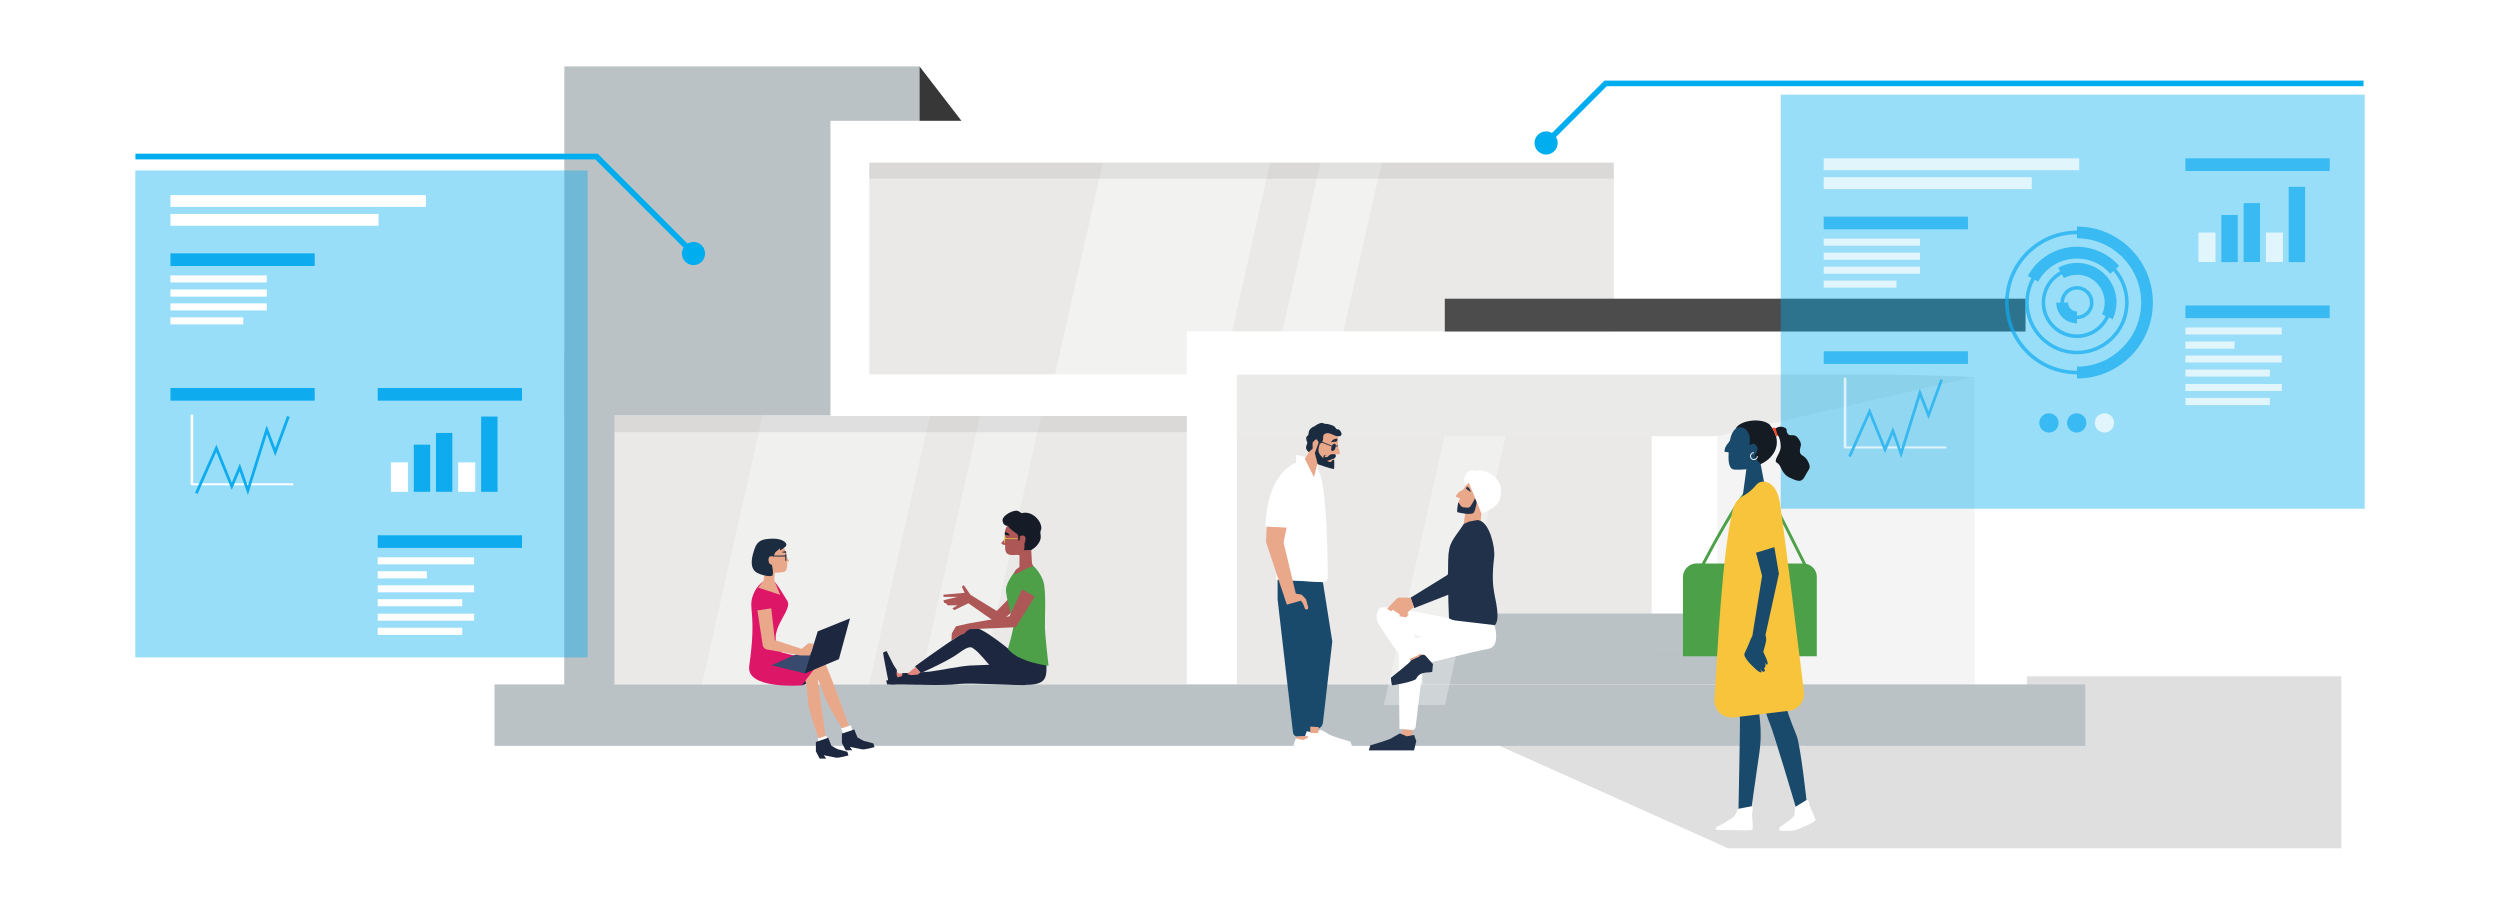 <?xml version="1.0" encoding="utf-8"?>
<!-- Generator: Adobe Illustrator 24.1.3, SVG Export Plug-In . SVG Version: 6.00 Build 0)  -->
<svg version="1.1" id="Layer_1" xmlns="http://www.w3.org/2000/svg" xmlns:xlink="http://www.w3.org/1999/xlink" x="0px" y="0px"
	 viewBox="0 0 1920 698" style="enable-background:new 0 0 1920 698;" xml:space="preserve">
<style type="text/css">
	.st0{fill:#B5CFB2;}
	.st1{fill:#19496B;}
	.st2{fill:#0A699F;}
	.st3{fill:none;stroke:#A9DBEF;stroke-width:0.5;stroke-miterlimit:10;}
	.st4{fill:#FD3E29;}
	.st5{fill:#D69076;}
	.st6{fill:#2696CC;}
	.st7{fill:#48C0EF;}
	.st8{fill:#EAA88B;}
	.st9{fill:#2A3758;}
	.st10{fill:#CE7A79;}
	.st11{fill:#FFFFFF;}
	.st12{fill:#843D3D;}
	.st13{fill:#AD5757;}
	.st14{fill:#151C28;}
	.st15{fill:#E7D840;}
	.st16{fill:#22314A;}
	.st17{fill:#F7C43C;}
	.st18{fill:#1D273B;}
	.st19{opacity:0.2;}
	.st20{fill:#5D5D5D;}
	.st21{fill:#BAC2C6;}
	.st22{opacity:0.1;fill:#2C231C;}
	.st23{fill:#F4F4F4;}
	.st24{filter:url(#Adobe_OpacityMaskFilter);}
	.st25{filter:url(#Adobe_OpacityMaskFilter_1_);}
	.st26{mask:url(#SVGID_1_);fill:url(#SVGID_2_);}
	.st27{opacity:0.4;fill:url(#SVGID_3_);}
	.st28{fill:#EAEAE8;}
	.st29{fill:#373737;}
	.st30{filter:url(#Adobe_OpacityMaskFilter_2_);}
	.st31{filter:url(#Adobe_OpacityMaskFilter_3_);}
	.st32{mask:url(#SVGID_4_);fill:url(#SVGID_5_);}
	.st33{opacity:0.3;fill:url(#SVGID_6_);}
	.st34{filter:url(#Adobe_OpacityMaskFilter_4_);}
	.st35{filter:url(#Adobe_OpacityMaskFilter_5_);}
	.st36{mask:url(#SVGID_7_);fill:url(#SVGID_8_);}
	.st37{opacity:0.3;fill:url(#SVGID_9_);}
	.st38{filter:url(#Adobe_OpacityMaskFilter_6_);}
	.st39{filter:url(#Adobe_OpacityMaskFilter_7_);}
	.st40{mask:url(#SVGID_10_);fill:url(#SVGID_11_);}
	.st41{opacity:0.3;fill:url(#SVGID_12_);}
	.st42{filter:url(#Adobe_OpacityMaskFilter_8_);}
	.st43{filter:url(#Adobe_OpacityMaskFilter_9_);}
	.st44{mask:url(#SVGID_13_);fill:url(#SVGID_14_);}
	.st45{opacity:0.4;fill:url(#SVGID_15_);}
	.st46{fill:#4C4C4C;}
	.st47{opacity:0.1;fill:#4C4C4C;}
	.st48{fill:#00AEEF;}
	.st49{opacity:0.4;fill:#00AEEF;}
	.st50{opacity:0.7;}
	.st51{fill:#0FABEF;}
	.st52{fill:#1D273F;}
	.st53{fill:#DE1668;}
	.st54{fill:#1C2C40;}
	.st55{fill:#384A6D;}
	.st56{fill:#E2857E;}
	.st57{fill:#4DA048;}
	.st58{fill:#4CA047;}
	.st59{fill:#141B23;}
	.st60{fill:#FF4B2A;}
	.st61{fill:#E4E2E1;}
	.st62{fill:#FD3E29;stroke:#FD3E29;stroke-miterlimit:10;}
	.st63{opacity:0.4;fill:#FFFFFF;}
	.st64{opacity:0.55;fill:#FFFFFF;}
	.st65{fill:#2A3756;}
	.st66{fill:#FFFFFF;stroke:#FFFFFF;stroke-width:0.25;stroke-miterlimit:10;}
	.st67{fill:#FD3E29;stroke:#FD3E29;stroke-width:0.5;stroke-miterlimit:10;}
	.st68{opacity:0.55;fill:#FFFFFF;stroke:#FD3E29;stroke-miterlimit:10;}
	.st69{opacity:0.2;fill:#FFFFFF;stroke:#FD3E29;stroke-miterlimit:10;}
	.st70{fill:#F0ECEB;}
	.st71{fill:#C7C9C9;}
	.st72{opacity:0.55;}
	.st73{fill:#FFFFFF;stroke:#FD3E29;stroke-miterlimit:10;}
	.st74{fill:#F0F0F2;}
	.st75{fill:#B0AFB0;}
	.st76{opacity:0.3;fill:#BAC3D1;}
	.st77{opacity:0.4;}
	.st78{fill:none;stroke:#FD3E29;stroke-width:1.5;stroke-miterlimit:10;}
</style>
<g>
	<g class="st19">
		<polygon class="st20" points="1556.7,519.4 1556.7,544.6 1088.7,544.6 1327.3,651.5 1798.1,651.5 1798.1,544.6 1798.1,519.4 		"/>
	</g>
	<g>
		<rect x="433.4" y="51" class="st21" width="272.8" height="268.1"/>
		<rect x="433.4" y="319.1" class="st22" width="835.1" height="206.4"/>
		<polygon class="st23" points="1516.5,562.3 1318.9,525.6 1318.9,335 1516.5,289.5 		"/>
		<rect x="637.8" y="92.8" class="st11" width="631.2" height="226.7"/>
		<rect x="667.6" y="124.9" class="st22" width="571.8" height="162.6"/>
		<defs>
			<filter id="Adobe_OpacityMaskFilter" filterUnits="userSpaceOnUse" x="973" y="124.9" width="88.1" height="182.2">
				<feFlood  style="flood-color:white;flood-opacity:1" result="back"/>
				<feBlend  in="SourceGraphic" in2="back" mode="normal"/>
			</filter>
		</defs>
		<mask maskUnits="userSpaceOnUse" x="973" y="124.9" width="88.1" height="182.2" id="SVGID_1_">
			<g class="st24">
				<defs>
					<filter id="Adobe_OpacityMaskFilter_1_" filterUnits="userSpaceOnUse" x="973" y="124.9" width="88.1" height="182.2">
						<feFlood  style="flood-color:white;flood-opacity:1" result="back"/>
						<feBlend  in="SourceGraphic" in2="back" mode="normal"/>
					</filter>
				</defs>
				<mask maskUnits="userSpaceOnUse" x="973" y="124.9" width="88.1" height="182.2" id="SVGID_1_">
				</mask>
				<linearGradient id="SVGID_2_" gradientUnits="userSpaceOnUse" x1="1019.375" y1="153.317" x2="1014.806" y2="275.15">
					<stop  offset="0" style="stop-color:#FFFFFF"/>
					<stop  offset="1" style="stop-color:#000000"/>
				</linearGradient>
				<polygon class="st26" points="973,307.1 1014.1,124.9 1061.1,124.9 1020.2,305.7 				"/>
			</g>
		</mask>
		<linearGradient id="SVGID_3_" gradientUnits="userSpaceOnUse" x1="1019.375" y1="153.317" x2="1014.806" y2="275.15">
			<stop  offset="0" style="stop-color:#FFFFFF"/>
			<stop  offset="1" style="stop-color:#FFFFFF"/>
		</linearGradient>
		<polygon class="st27" points="973,307.1 1014.1,124.9 1061.1,124.9 1020.2,305.7 		"/>
		<rect x="1517.2" y="271.2" class="st11" width="38.5" height="291.1"/>
		<rect x="911.5" y="271.2" class="st11" width="38.5" height="291.1"/>
		<rect x="433.4" y="271.2" class="st21" width="38.5" height="291.1"/>
		<polygon class="st28" points="1318.9,335 949.9,335 949.9,271.2 1516.5,289.5 		"/>
		<rect x="379.8" y="525.6" class="st21" width="1221.7" height="47.2"/>
		<rect x="1092.4" y="498.4" class="st21" width="226.5" height="27.2"/>
		<rect x="1142.6" y="471.2" class="st21" width="176.3" height="27.2"/>
		<polygon class="st29" points="706.2,51 738.4,92.8 706.2,92.8 		"/>
		<rect x="911.5" y="254.5" class="st11" width="644.1" height="33.2"/>
		<defs>
			<filter id="Adobe_OpacityMaskFilter_2_" filterUnits="userSpaceOnUse" x="539" y="319.1" width="175.1" height="206.4">
				<feFlood  style="flood-color:white;flood-opacity:1" result="back"/>
				<feBlend  in="SourceGraphic" in2="back" mode="normal"/>
			</filter>
		</defs>
		<mask maskUnits="userSpaceOnUse" x="539" y="319.1" width="175.1" height="206.4" id="SVGID_4_">
			<g class="st30">
				<defs>
					<filter id="Adobe_OpacityMaskFilter_3_" filterUnits="userSpaceOnUse" x="539" y="319.1" width="175.1" height="206.4">
						<feFlood  style="flood-color:white;flood-opacity:1" result="back"/>
						<feBlend  in="SourceGraphic" in2="back" mode="normal"/>
					</filter>
				</defs>
				<mask maskUnits="userSpaceOnUse" x="539" y="319.1" width="175.1" height="206.4" id="SVGID_4_">
				</mask>
				<linearGradient id="SVGID_5_" gradientUnits="userSpaceOnUse" x1="629.304" y1="350.423" x2="624.058" y2="490.308">
					<stop  offset="0" style="stop-color:#FFFFFF"/>
					<stop  offset="1" style="stop-color:#000000"/>
				</linearGradient>
				<polygon class="st32" points="667.6,525.6 539,525.6 585.7,319.1 714.2,319.1 				"/>
			</g>
		</mask>
		<linearGradient id="SVGID_6_" gradientUnits="userSpaceOnUse" x1="629.304" y1="350.423" x2="624.058" y2="490.308">
			<stop  offset="0" style="stop-color:#FFFFFF"/>
			<stop  offset="1" style="stop-color:#FFFFFF"/>
		</linearGradient>
		<polygon class="st33" points="667.6,525.6 539,525.6 585.7,319.1 714.2,319.1 		"/>
		<defs>
			<filter id="Adobe_OpacityMaskFilter_4_" filterUnits="userSpaceOnUse" x="706.2" y="319.1" width="93.5" height="206.4">
				<feFlood  style="flood-color:white;flood-opacity:1" result="back"/>
				<feBlend  in="SourceGraphic" in2="back" mode="normal"/>
			</filter>
		</defs>
		<mask maskUnits="userSpaceOnUse" x="706.2" y="319.1" width="93.5" height="206.4" id="SVGID_7_">
			<g class="st34">
				<defs>
					<filter id="Adobe_OpacityMaskFilter_5_" filterUnits="userSpaceOnUse" x="706.2" y="319.1" width="93.5" height="206.4">
						<feFlood  style="flood-color:white;flood-opacity:1" result="back"/>
						<feBlend  in="SourceGraphic" in2="back" mode="normal"/>
					</filter>
				</defs>
				<mask maskUnits="userSpaceOnUse" x="706.2" y="319.1" width="93.5" height="206.4" id="SVGID_7_">
				</mask>
				<linearGradient id="SVGID_8_" gradientUnits="userSpaceOnUse" x1="755.625" y1="351.457" x2="750.455" y2="489.332">
					<stop  offset="0" style="stop-color:#FFFFFF"/>
					<stop  offset="1" style="stop-color:#000000"/>
				</linearGradient>
				<polygon class="st36" points="753.1,525.6 706.2,525.6 752.8,319.1 799.7,319.1 				"/>
			</g>
		</mask>
		<linearGradient id="SVGID_9_" gradientUnits="userSpaceOnUse" x1="755.625" y1="351.457" x2="750.455" y2="489.332">
			<stop  offset="0" style="stop-color:#FFFFFF"/>
			<stop  offset="1" style="stop-color:#FFFFFF"/>
		</linearGradient>
		<polygon class="st37" points="753.1,525.6 706.2,525.6 752.8,319.1 799.7,319.1 		"/>
		<defs>
			<filter id="Adobe_OpacityMaskFilter_6_" filterUnits="userSpaceOnUse" x="1062.8" y="335" width="93.5" height="206.4">
				<feFlood  style="flood-color:white;flood-opacity:1" result="back"/>
				<feBlend  in="SourceGraphic" in2="back" mode="normal"/>
			</filter>
		</defs>
		<mask maskUnits="userSpaceOnUse" x="1062.8" y="335" width="93.5" height="206.4" id="SVGID_10_">
			<g class="st38">
				<defs>
					<filter id="Adobe_OpacityMaskFilter_7_" filterUnits="userSpaceOnUse" x="1062.8" y="335" width="93.5" height="206.4">
						<feFlood  style="flood-color:white;flood-opacity:1" result="back"/>
						<feBlend  in="SourceGraphic" in2="back" mode="normal"/>
					</filter>
				</defs>
				<mask maskUnits="userSpaceOnUse" x="1062.8" y="335" width="93.5" height="206.4" id="SVGID_10_">
				</mask>
				<linearGradient id="SVGID_11_" gradientUnits="userSpaceOnUse" x1="1112.225" y1="367.296" x2="1107.054" y2="505.171">
					<stop  offset="0" style="stop-color:#FFFFFF"/>
					<stop  offset="1" style="stop-color:#000000"/>
				</linearGradient>
				<polygon class="st40" points="1109.7,541.4 1062.8,541.4 1109.4,335 1156.3,335 				"/>
			</g>
		</mask>
		<linearGradient id="SVGID_12_" gradientUnits="userSpaceOnUse" x1="1112.225" y1="367.296" x2="1107.054" y2="505.171">
			<stop  offset="0" style="stop-color:#FFFFFF"/>
			<stop  offset="1" style="stop-color:#FFFFFF"/>
		</linearGradient>
		<polygon class="st41" points="1109.7,541.4 1062.8,541.4 1109.4,335 1156.3,335 		"/>
		<defs>
			<filter id="Adobe_OpacityMaskFilter_8_" filterUnits="userSpaceOnUse" x="806.7" y="124.9" width="168.8" height="182.2">
				<feFlood  style="flood-color:white;flood-opacity:1" result="back"/>
				<feBlend  in="SourceGraphic" in2="back" mode="normal"/>
			</filter>
		</defs>
		<mask maskUnits="userSpaceOnUse" x="806.7" y="124.9" width="168.8" height="182.2" id="SVGID_13_">
			<g class="st42">
				<defs>
					<filter id="Adobe_OpacityMaskFilter_9_" filterUnits="userSpaceOnUse" x="806.7" y="124.9" width="168.8" height="182.2">
						<feFlood  style="flood-color:white;flood-opacity:1" result="back"/>
						<feBlend  in="SourceGraphic" in2="back" mode="normal"/>
					</filter>
				</defs>
				<mask maskUnits="userSpaceOnUse" x="806.7" y="124.9" width="168.8" height="182.2" id="SVGID_13_">
				</mask>
				<linearGradient id="SVGID_14_" gradientUnits="userSpaceOnUse" x1="893.447" y1="151.657" x2="888.9" y2="272.898">
					<stop  offset="0" style="stop-color:#FFFFFF"/>
					<stop  offset="1" style="stop-color:#000000"/>
				</linearGradient>
				<polygon class="st44" points="806.7,303.1 847,124.9 975.5,124.9 934.4,307 				"/>
			</g>
		</mask>
		<linearGradient id="SVGID_15_" gradientUnits="userSpaceOnUse" x1="893.447" y1="151.657" x2="888.9" y2="272.898">
			<stop  offset="0" style="stop-color:#FFFFFF"/>
			<stop  offset="1" style="stop-color:#FFFFFF"/>
		</linearGradient>
		<polygon class="st45" points="806.7,303.1 847,124.9 975.5,124.9 934.4,307 		"/>
		<rect x="1109.6" y="229.4" class="st46" width="446" height="25.2"/>
		<rect x="667.6" y="124.9" class="st47" width="571.8" height="12.4"/>
		<rect x="471.9" y="319.5" class="st47" width="439.6" height="12.4"/>
	</g>
	<g>
		<path class="st48" d="M1196.3,109.8c0,4.9-4,8.9-8.9,8.9s-8.9-4-8.9-8.9c0-4.9,4-8.9,8.9-8.9S1196.3,104.8,1196.3,109.8z"/>
		<polygon class="st48" points="1188.9,111.3 1185.8,108.2 1232.2,61.9 1815.2,61.9 1815.2,66.2 1234,66.2 		"/>
	</g>
	<rect x="103.9" y="130.9" class="st49" width="347.4" height="374"/>
	<g>
		<path class="st48" d="M541.5,194.7c0,4.9-4,8.9-8.9,8.9s-8.9-4-8.9-8.9c0-4.9,4-8.9,8.9-8.9S541.5,189.8,541.5,194.7z"/>
		<polygon class="st48" points="531,196.2 457.2,122.4 104,122.4 104,118 459,118 534.1,193.2 		"/>
	</g>
	<rect x="1367.6" y="72.7" class="st49" width="448.5" height="318"/>
	<g class="st50">
		<g>
			<path class="st51" d="M1595.1,245.1c-7,0-12.7-5.7-12.7-12.7c0-7,5.7-12.7,12.7-12.7c7,0,12.7,5.7,12.7,12.7
				C1607.9,239.4,1602.1,245.1,1595.1,245.1z M1595.1,222.4c-5.5,0-10,4.5-10,10c0,5.5,4.5,10,10,10c5.5,0,10-4.5,10-10
				C1605.1,226.9,1600.6,222.4,1595.1,222.4z"/>
			<path class="st51" d="M1595.1,259.6c-14.9,0-27.1-12.2-27.1-27.3c0-15,12.2-27.3,27.1-27.3c14.9,0,27.1,12.2,27.1,27.3
				C1622.2,247.4,1610.1,259.6,1595.1,259.6z M1595.1,207.8c-13.4,0-24.4,11-24.4,24.5c0,13.5,10.9,24.5,24.4,24.5
				c13.4,0,24.4-11,24.4-24.5C1619.5,218.8,1608.6,207.8,1595.1,207.8z"/>
			<path class="st51" d="M1595.1,272.1c-21.9,0-39.7-17.8-39.7-39.7c0-21.9,17.8-39.7,39.7-39.7c21.9,0,39.7,17.8,39.7,39.7
				C1634.8,254.3,1617,272.1,1595.1,272.1z M1595.1,195.4c-20.4,0-37,16.6-37,37c0,20.4,16.6,37,37,37c20.4,0,37-16.6,37-37
				C1632.1,212,1615.5,195.4,1595.1,195.4z"/>
			<path class="st51" d="M1595.1,287.5c-30.4,0-55.2-24.7-55.2-55.2c0-30.4,24.7-55.2,55.2-55.2c30.4,0,55.2,24.7,55.2,55.2
				C1650.3,262.8,1625.5,287.5,1595.1,287.5z M1595.1,179.9c-28.9,0-52.4,23.5-52.4,52.4c0,28.9,23.5,52.4,52.4,52.4
				c28.9,0,52.4-23.5,52.4-52.4C1647.6,203.5,1624,179.9,1595.1,179.9z"/>
		</g>
		<g>
			<path class="st51" d="M1595.1,248.3c-8.8,0-15.9-7.1-15.9-15.9h9.1c0,3.8,3.1,6.8,6.8,6.8V248.3z"/>
			<path class="st51" d="M1622.6,245.2l-8.2-3.8c1.3-2.8,2-5.9,2-9c0-11.8-9.5-21.4-21.2-21.4c-3.5,0-7,0.9-10.1,2.6l-4.4-8
				c4.4-2.4,9.4-3.7,14.5-3.7c16.7,0,30.3,13.7,30.3,30.4C1625.4,236.9,1624.4,241.2,1622.6,245.2z"/>
			<path class="st51" d="M1565.3,216.3l-8-4.3c7.5-13.9,22-22.5,37.8-22.5c12.4,0,24.2,5.4,32.4,14.7l-6.8,6
				c-6.4-7.4-15.7-11.6-25.5-11.6C1582.7,198.5,1571.3,205.3,1565.3,216.3z"/>
			<path class="st51" d="M1595.1,290.7v-9.1c27.2,0,49.3-22.1,49.3-49.3c0-27.2-22.1-49.3-49.3-49.3V174c32.2,0,58.3,26.2,58.3,58.3
				C1653.5,264.5,1627.3,290.7,1595.1,290.7z"/>
		</g>
	</g>
	<g class="st50">
		<path class="st51" d="M1581,324.8c0,4.1-3.3,7.4-7.4,7.4c-4.1,0-7.4-3.3-7.4-7.4c0-4.1,3.3-7.4,7.4-7.4
			C1577.7,317.4,1581,320.7,1581,324.8z"/>
		<path class="st51" d="M1602.3,324.8c0,4.1-3.3,7.4-7.4,7.4c-4.1,0-7.4-3.3-7.4-7.4c0-4.1,3.3-7.4,7.4-7.4
			C1599,317.4,1602.3,320.7,1602.3,324.8z"/>
		<circle class="st11" cx="1616.2" cy="324.8" r="7.4"/>
	</g>
	<g class="st50">
		<g>
			<g>
				<rect x="1678.4" y="234.6" class="st51" width="110.8" height="9.7"/>
				<rect x="1678.4" y="251.5" class="st11" width="74" height="5.4"/>
				<rect x="1678.4" y="262.3" class="st11" width="37.7" height="5.5"/>
				<rect x="1678.4" y="273" class="st11" width="74" height="5.4"/>
				<rect x="1678.4" y="283.8" class="st11" width="64.9" height="5.4"/>
				<rect x="1678.4" y="294.9" class="st11" width="74" height="5.4"/>
				<rect x="1678.4" y="305.6" class="st11" width="64.9" height="5.5"/>
			</g>
			<g>
				<rect x="1678.4" y="121.6" class="st51" width="110.8" height="9.7"/>
				<g id="_x33_">
					<g>
						<rect x="1688.4" y="178.6" class="st11" width="13.1" height="22.6"/>
						<rect x="1706" y="165.1" class="st51" width="12.6" height="36.2"/>
						<rect x="1723.1" y="156" class="st51" width="12.6" height="45.2"/>
						<rect x="1740.2" y="178.6" class="st11" width="13.1" height="22.6"/>
						<rect x="1757.7" y="143.5" class="st51" width="12.6" height="57.8"/>
					</g>
				</g>
			</g>
		</g>
		<g>
			<g>
				<rect x="1400.6" y="166.4" class="st51" width="110.8" height="9.7"/>
				<rect x="1400.6" y="183.3" class="st11" width="74" height="5.4"/>
				<rect x="1400.6" y="194" class="st11" width="74" height="5.5"/>
				<rect x="1400.6" y="204.8" class="st11" width="74" height="5.4"/>
				<rect x="1400.6" y="215.5" class="st11" width="55.9" height="5.4"/>
			</g>
			<g>
				<rect x="1400.6" y="269.8" class="st51" width="110.8" height="9.7"/>
				<g id="_x31_">
					<g>
						<g>
							<g>
								<g>
									<path class="st11" d="M1495,344.4H1417c-0.5,0-1-0.5-1-1v-53.3h2v52.8h76.9V344.4z"/>
								</g>
							</g>
						</g>
						<polygon class="st51" points="1460.1,351.9 1453.7,333.7 1447.7,348.1 1435.8,318.8 1421.4,351.1 1419.5,350.2 1435.9,313.3 
							1447.7,342.5 1453.8,327.8 1459.9,345.1 1474.4,298.5 1481.1,315.9 1490.2,291.2 1492.2,291.9 1481.1,322 1474.6,305.1 						
							"/>
					</g>
				</g>
			</g>
			<rect x="1400.6" y="121.6" class="st11" width="196.2" height="9.1"/>
			<rect x="1400.6" y="136.1" class="st11" width="159.8" height="9.1"/>
		</g>
	</g>
	<g>
		<g>
			<rect x="290.1" y="411.1" class="st51" width="110.8" height="9.7"/>
			<rect x="290.1" y="428" class="st11" width="74" height="5.4"/>
			<rect x="290.1" y="438.7" class="st11" width="37.7" height="5.5"/>
			<rect x="290.1" y="449.5" class="st11" width="74" height="5.4"/>
			<rect x="290.1" y="460.2" class="st11" width="64.9" height="5.4"/>
			<rect x="290.1" y="471.3" class="st11" width="74" height="5.4"/>
			<rect x="290.1" y="482.1" class="st11" width="64.9" height="5.5"/>
		</g>
		<g>
			<rect x="290.1" y="298" class="st51" width="110.8" height="9.7"/>
			<g id="_x33__1_">
				<g>
					<rect x="300.2" y="355.1" class="st11" width="13.1" height="22.6"/>
					<rect x="317.8" y="341.5" class="st51" width="12.6" height="36.2"/>
					<rect x="334.8" y="332.5" class="st51" width="12.6" height="45.2"/>
					<rect x="351.9" y="355.1" class="st11" width="13.1" height="22.6"/>
					<rect x="369.5" y="319.9" class="st51" width="12.6" height="57.8"/>
				</g>
			</g>
		</g>
	</g>
	<g>
		<g>
			<rect x="130.9" y="194.6" class="st51" width="110.8" height="9.7"/>
			<rect x="130.9" y="211.5" class="st11" width="74" height="5.4"/>
			<rect x="130.9" y="222.3" class="st11" width="74" height="5.5"/>
			<rect x="130.9" y="233" class="st11" width="74" height="5.4"/>
			<rect x="130.9" y="243.7" class="st11" width="55.9" height="5.4"/>
		</g>
		<g>
			<rect x="130.9" y="298" class="st51" width="110.8" height="9.7"/>
			<g id="_x31__1_">
				<g>
					<g>
						<g>
							<g>
								<path class="st11" d="M225.3,372.7h-77.9c-0.5,0-1-0.5-1-1v-53.3h2v52.8h76.9V372.7z"/>
							</g>
						</g>
					</g>
					<polygon class="st51" points="190.4,380.1 184,362 178,376.3 166.1,347 151.8,379.3 149.8,378.4 166.2,341.5 178,370.7 
						184.2,356 190.3,373.3 204.8,326.7 211.4,344.1 220.5,319.4 222.5,320.2 211.4,350.3 205,333.3 					"/>
				</g>
			</g>
		</g>
		<rect x="130.9" y="149.8" class="st11" width="196.2" height="9.1"/>
		<rect x="130.9" y="164.3" class="st11" width="159.8" height="9.1"/>
	</g>
	<g>
		<g>
			<polygon id="dress_3_" class="st52" points="615.7,526.5 623.6,523.3 619,518.7 			"/>
			<path class="st8" d="M634.2,510.7c-3.4-5.8-33.4-1.7-33.4-1.7s-11.2-7.3-18.9-2.1c-2.2,1.4,39.4,12.3,42.9,13.9
				c1.3,0.5,2.5-0.2,3.9,2.1c0.3,0.5,1.3,3,2.2,5.7c0.8,2.4,2.8,7.7,3.8,9.8c4.2,8.8,14.1,24.2,14.1,24.2l3.9-2.7
				C652.8,559.7,636.7,514.8,634.2,510.7z"/>
			<path class="st8" d="M627.2,516.8c-1.4-6.6-31-9.1-31-9.1s-6.1-9.5-14.5-5.6c-2.4,1.1-1.6,3.8-1.4,6
				c0.9,14.5,36.9,11.1,38.2,14.8c1.3,3.7,1.1,5.1,2.1,16.8c0.6,6.7,8.8,29.6,8.8,29.6l4.9-1.3C634.3,567.9,628.2,521.5,627.2,516.8
				z"/>
			<path id="dress_2_" class="st53" d="M591.5,444.4c-4.2,0.3-10.6,5.1-13.3,13c-3.8,10.9,3.1,12.9-2.8,54.1
				c-2.6,18.2,40.3,14.9,40.3,14.9l13.9-18.1l-29.2-7.2c-14.5-15.7,9.6-32,4.1-39.9C602.8,458.9,595,444.2,591.5,444.4z"/>
			<path class="st8" d="M591.4,416.7c4.6-1.2,11.1,2.1,12.2,7.4c0.4,1.9,0.4,4.3,2.5,6.5c0.2,0.2-1.5,0.8-1.5,1
				c0.2,4-0.3,6.9-2.4,7.6c-1.5,0.5-7.2,0.7-7.2,0.7l-0.4,5.9l4.6,11l-16.9-5.5l4.2-5.5l0.9-8.7
				C587.4,437.3,576.3,420.5,591.4,416.7z"/>
			<polygon class="st54" points="594.6,426.7 603.2,426.6 603.2,425.3 603.9,425.3 603.9,430.7 603.1,430.7 603.1,427.4 
				594.4,427.4 			"/>
			<path class="st54" d="M603.8,424.6c0,0-2.8-0.2-3.3-0.5c-0.5-0.3,3.1-0.8,3.1-0.8S604,424.5,603.8,424.6z"/>
			<path class="st54" d="M603.3,419.8c0,0-3.6,2.8-4.1,2.9c-0.5,0.1,0-1.8,0-1.8s-1.3,1.4-3,2.6c-1.7,1.2-1.8,4.1-1.8,4.1
				s-2.1-1-3.4,0s-0.8,4.3,0,5.2c0.8,0.8,1.8,1,1.8,1s1.5,6.1,0.5,8c-0.9,1.8-10.2-0.3-13.1-2.7c-4.9-4.2-2.5-12.5-0.5-18.1
				c2-5.5,5.4-7.2,13.5-7.3C601.3,413.4,605.6,417.5,603.3,419.8z"/>
			<polygon class="st11" points="645.9,559.5 653.5,557 654.6,561.4 647.9,564.2 			"/>
			<polygon class="st11" points="628,567.2 634.8,565 635.1,568.5 628.6,570.5 			"/>
			<path class="st52" d="M646.7,563.4l9.4-3.2l2.4,6.1c0,0,5,3,5.5,2.9c0.5-0.1,6.8,1.8,6.8,1.8l0.8,2.8c0,0-7.8,2.1-9.5,1.7
				c-0.9-0.2-9.4-1.9-9.4-1.9l1.8,2.6h-5l-2.9-5.6V563.4z"/>
			<path class="st52" d="M626.7,569.8l9.4-3.2l2.4,6.1c0,0,5,3,5.5,2.9c0.5-0.1,6.8,1.8,6.8,1.8l0.8,2.8c0,0-7.8,2.1-9.5,1.7
				c-0.9-0.2-9.4-1.9-9.4-1.9l1.8,2.6h-5l-2.9-5.6V569.8z"/>
		</g>
		<polygon class="st55" points="618.1,517.2 592.4,510.9 618.8,499.3 640.8,506.8 		"/>
		<path class="st8" d="M581.7,468.8l10.6-1.6l2.8,24.4l20.5,6.7l5.2-4.2l4.2,0.2l-2.8,9.1h-7.5l-25.7-4.6c-1.6-0.3-2.9-1.6-3.2-3.2
			L581.7,468.8z"/>
		<polygon class="st52" points="618.1,517.2 628,484.9 652.8,474.9 644.3,506.2 		"/>
	</g>
	<g>
		<path class="st52" d="M777.2,510c0,0-23.9,0.7-31.7,1.1c-7.8,0.4-24.6,3.9-31.4,4.7c-6.8,0.7-21.3,1.2-21.3,1.2s-1,6.8-0.5,8.2
			c0,0,29.4,2,45.2,0c7-0.9,48.9,1.4,50.3,0.9S780.8,511.7,777.2,510z"/>
		<path class="st52" d="M748.3,498.6c-2-1.4-3.1-3.7-12.4,3.3c-6.2,4.7-23.3,12.7-28.7,15l-4.5-5.1c9.8-7.4,38.8-27.5,43.4-29.8
			c6.3-3.2,35.3,22.1,35.3,22.1s22.2-3.2,22.3,6.6c0.2,12.4-0.9,16.8-26.8,14.8C769.4,525,755.3,503.4,748.3,498.6z"/>
		<polygon class="st56" points="689.7,517 685.7,510.7 688.9,523.3 692.5,524 693,517.4 		"/>
		<path class="st52" d="M686.3,510.8l-5.4-10.8c0,0-2.5,1-2.7,1.2c-0.2,0.2,4.3,23.7,4.5,24c0.1,0.4,4.8,0.4,4.8,0.4l2.8-2.1
			l-1.8-5.7l0.3-3.2L686.3,510.8z"/>
		<path class="st52" d="M692.2,519.4l-11.6,3.3c0,0,0.6,2.7,0.7,2.9s24.1,0,24.4,0c0.4-0.1,1.2-4.6,1.2-4.6l-1.5-2.9l-6,0.4
			l-3.1-0.9L692.2,519.4z"/>
		<polygon class="st56" points="703.2,512.2 696.7,517.6 699.5,518.5 704.8,518.1 706.8,516.6 		"/>
		<path class="st13" d="M745.3,456.8l-5.1-7.4l-1.5,1.2l2.1,4.7l-16.2,1.4v1.7h10.7l-10.7,2.6l0.4,1.9l1.4,0.4l1.5,1.6h7.5l-4,2.3
			l1.5,1.4l10.8-5.3l20.5,14.3c1.4,1.1,3.4,0.9,4.6-0.4l9.4-8l-3.8-9.1l-8.9,9.1L745.3,456.8z"/>
		<path class="st57" d="M780.7,437.4l11.4-4.2c0,0,6.5,5.2,9.1,13c2.5,7.7,1.1,29,1.3,36c0.2,7,2.8,29.1,2.8,29.1s-23.2-2.6-31.2-13
			c0,0,4.4-14.6,4.2-18.4c-0.1-3.9-6-21-5.7-27.3S780.7,437.4,780.7,437.4z"/>
		<polygon class="st13" points="794.7,458.2 784.9,452.6 775.3,473.3 743.5,478.9 743.5,478.9 743.5,478.9 743.5,478.9 743.5,478.9 
			734.2,481 731,486.4 730.7,492 736.2,488.3 740.6,486.6 743.8,483.3 780.1,481.7 		"/>
		<g>
			<path class="st13" d="M796.7,411.3c0-7.7-4.8-11.7-12.5-11.7c-7.4,0-12.7,3.8-12.6,11c0,0.3,0.6,2.3,0.6,2.6c0,0,0,0,0,0
				c-0.7,0.9-2.1,2.6-2.8,3.3c-0.9,1,0.1,1.8,2.6,2.1c-0.2,4.7,0.1,7.7,5.8,7.7c1.6,0,4.2-0.5,5.2,0.2l-0.1,9c0,0-2.8,1.9-3.2,2.8
				c-3.3,7.3,5.6-2.2,13.7-3.1c0,0-0.8-2.3-0.9-3.6c-0.2-2.4-0.4-6.4-0.5-9.2C794.1,416.3,796.7,414.7,796.7,411.3z"/>
			<path class="st14" d="M771.9,408.6l-0.2,1.4c0,0.3,0.2,0.8,0.5,0.8c0.6,0.1,2.5,0.4,3,0.5c0.7,0.1-0.3-1.3-1.2-1.9
				C773,409,771.9,408.6,771.9,408.6z"/>
			<path class="st15" d="M781.6,413.5h-9.9v-1.8c0-0.2-0.1-0.3-0.3-0.3l0,0c-0.2,0-0.3,0.1-0.3,0.3v4.9c0,0.2,0.1,0.3,0.3,0.3l0,0
				c0.2,0,0.3-0.1,0.3-0.3v-2.6h9.9V413.5z"/>
			<path class="st14" d="M792.4,395c-3-1.5-5.5-1.5-7.7-0.9c-0.7-0.3-1.4-0.8-2.1-1.3c-3.3-2.4-13.6,3.3-12.6,7.4
				c0.5,2.1,1.2,3,2.4,3.3c0.5,0.4,1.1,0.5,1.1,0.5l0.2-0.3c0.1,0,0.3,0,0.4,0c0.7,2,4.8,4.8,6.7,6.1c2.1,1.4,1,5.2,1,5.2h1.2
				c0,0,0.3-2.8,0.3-3.1c-0.1-0.4,4.4-1.9,4.3,1.8c-0.1,3.7-1.2,2.8-0.8,5.5c0.3,2.7-0.8,3.3-0.8,3.3l5.9-0.1c0,0,3.9-1.7,6.3-6.1
				c2.4-4.4-0.1-6.5,1.2-9.1C800.7,404.8,798.5,398.1,792.4,395z"/>
		</g>
	</g>
	<g>
		<path class="st58" d="M1387.1,433c-2.2-4.3-4.9-9.6-7.6-15.1c-14.1-28.5-24.6-48.6-31.1-48.2c-8.3,0.5-35.2,51.1-41.4,63h-4
			c-5.8,0-10.5,4.7-10.5,10.5v60.8h102.8v-60.8C1395.4,438.2,1391.8,434,1387.1,433z M1348.6,371.9c5.5-0.4,19.6,28.1,28.9,47
			c2.5,5,4.9,9.8,7,13.9h-75C1332.5,388.9,1345.7,372.1,1348.6,371.9z"/>
		<path class="st1" d="M1336.3,552.9c-0.2-10.8-9.5-75.9-9.5-75.9s37.2-30.7,43.4-15.6c0,0-18.7,73.4-19.4,79.6
			c-0.7,6.3,3.5,18.3,0,39.8c-1.7,10.8-6.6,46.6-6.6,46.6l-9.1-2.5C1335.1,625,1336.4,560.6,1336.3,552.9z"/>
		<path class="st1" d="M1371.6,462.5c3.7,11.5-4.3,32.8-3.2,53.1c1.1,20.3,1,23.7,11.3,49.1c3.3,8.2,8.1,53.5,8.1,53.5l-8.5,2.1
			c0,0-17.3-58.6-20.3-65.2c-4.4-9.9-21.6-75-21.6-75S1367.9,451,1371.6,462.5z"/>
		<path id="head_10_" class="st1" d="M1346.4,326.8c-6.6-1.7-15.7-0.3-17.6,10.7c-0.4,2.6-4.4,4.4-4.4,9.4c0,0.3,3.2,0.3,3.2,0.6
			c-0.4,6.1,0.1,11.8,3.2,12.9c2.2,0.8,10.4,0,10.4,0l-2.8,20.7l1.9,1.8l18.6-7.8l-4.2-5.4l-2.5-13.2
			C1352.2,356.4,1368.2,332.3,1346.4,326.8z"/>
		<path id="hair_3_" class="st59" d="M1359.2,326.2L1359.2,326.2c12.6,15.8,0.4,27.2-7,30.2c-2.6-2.2-4.6-6.1-4.6-6.1
			c-0.4-1.1,3.5-3.9,1.8-7.2c-1.2-2.3-3.3-3.3-5-1.4c-0.3,0.3-0.9,0.1-0.7-1.4c0.3-2.3,0.7-5.7-1.7-9c-2.5-3.4-5.5-4.2-9-2.2
			C1336.7,322.3,1353.5,320.8,1359.2,326.2z"/>
		<path class="st11" d="M1347,353.3c1.7,0,3-1.4,3-3h-0.7c0,1.3-1,2.3-2.3,2.3c-1.3,0-2.3-1.1-2.3-2.3c0-1.3,1.1-2.3,2.3-2.3v-0.7
			c-1.7,0-3,1.4-3,3C1344,351.9,1345.3,353.3,1347,353.3z"/>
		<path id="dress_4_" class="st17" d="M1348.9,372.3c4.4-5.2,15.5-2.7,18,13.6c2.9,18.5,14.3,110.7,18.5,145.3
			c0.9,7.3-4.3,13.9-11.5,14.7l-42.5,5.1c-8.2,1-15.3-5.7-14.7-14c2.3-35.5,5.8-110.9,13.9-144.6
			C1333.8,379.6,1339.4,383.6,1348.9,372.3z"/>
		<path class="st11" d="M1378.5,619.9l8.6-5.3c0.8-0.5,1.8,0,2,0.9c0.3,1.6,0.7,3.9,1.4,5.2c1.1,2.2,3.8,7.8,3.8,9.2
			s-12.6,7-16.3,7.8c-3.6,0.8-11.4,0.2-11.4,0.2s-0.5-2,0.6-2.9c1.2-0.9,10.2-6.6,10.8-8.8C1378.5,623.9,1378.5,619.9,1378.5,619.9z
			"/>
		<path class="st11" d="M1334.8,621.2l9.9-1.9c0.9-0.2,1.7,0.6,1.5,1.5c-0.3,1.6-0.7,3.9-0.6,5.3c0.2,2.4,0.8,9.6,0.3,10.9
			c-0.5,1.3-14.3,0.4-18,0.5c-5.1,0.2-10.4-0.3-10.4-0.3s0.2-2.1,1.6-2.5s11.5-6.1,12.9-8C1333.4,625,1334.8,621.2,1334.8,621.2z"/>
		<path class="st59" d="M1363,329.5c0,0,3-2.8,6.8-1.4c3.8,1.4,1.2,2.1,3.2,5c2,2.9,4.8-1.2,8.3,3.9c3.4,5,1,5.4,1,9.4
			c0,4.1,3.4,2.5,6.2,7.9c2.8,5.5,0.8,5.4-1.9,10.7c-2.7,5.4-4.7,5.3-11.8,2c-7.1-3.2-6.4-9.6-10-11.5c-3.5-1.8,2.8-7.2,2.8-12.3
			s-1.7-9-2.8-9.3C1363.6,333.8,1363,329.5,1363,329.5z"/>
		<path class="st60" d="M1363.5,328.7c0,0,1.7,5.2,1.7,5.7c0,0.5-1.1,1-1.1,1s-1.8-5.1-2.8-6.2
			C1360.4,328.1,1363.2,328.4,1363.5,328.7z"/>
		<path class="st1" d="M1356.4,491.9c0.2-1.2-0.1-2.7-0.5-4.3l10.3-46.9l-3.5-20.5l-14.1,4.3l4.7,17.8l-7.5,46.1
			c-0.4,0.6-0.7,1.2-1,1.9c0,0-3.2,8.1-4.9,11.2s5.9,10,8.7,12.6c0,0,3,2.8,4.2,2.2c0.4-0.2-0.3-1.2-1.3-2.6
			c1.2,1.3,2.3,2.2,2.6,2.2c1.1,0.1,2-0.8,0.6-2.6c0,0,1.6-1,1.2-3c-0.1-0.4-0.3-0.8-0.5-1.3c0.7,0.9,1.4,1.6,1.9,1.3
			c1.5-0.7-3.1-9.6-3.1-9.6S1355.9,494.8,1356.4,491.9z"/>
	</g>
	<g>
		<path class="st1" d="M1016,447.1l7.2,45.6l-7.2,62.4c-0.3,2.7-2.6,4.8-5.3,4.8h-2.8v1.8c0,2-1.6,3.6-3.5,3.7l-7.6,0.3
			c-1.9,0.1-3.6-1.3-3.8-3.3l-11.8-102v-15.3L1016,447.1z"/>
		<polygon class="st11" points="1008.8,352.6 1013,353.7 1010.9,365.2 		"/>
		<path class="st11" d="M1007.3,352.2l-11.9-2.9v6.2c0,0-19.4,5.4-23,41.1c-0.1,1.3-0.7,6.2-0.7,7.6c0,0.7,10.7,0.2,10.7,0.9
			c0.4,17.3-2.5,40-2.5,40l36.1,2c2,0.1,3.7-1.5,3.7-3.5c0-9.7-0.3-36.3-2-54.7c-1.3-14.3-1.5-14.6-3.2-22.6
			C1013.7,362.9,1007.3,352.2,1007.3,352.2z"/>
		<path class="st8" d="M1018,328.4c5.2,0.8,11.3,4.4,9.4,12.8c-0.4,1.9,2.1,5.2,1.5,7.6c-0.1,0.3-3.2-0.2-3.2,0.1
			c-1.2,4.6-2.7,8.8-5.3,8.6c-1.8-0.1-8.6-1.3-8.6-1.3l-2.7,10.2l-7-14.1l3-4.6C1005.1,347.8,1000.8,325.9,1018,328.4z"/>
		<path class="st54" d="M1022.2,339.9c0,0,1.1-0.5,2.4-0.6c0.4,0,0.7,0,1,0c0.8,0,1.4-0.6,1.4-1.4l0-1
			C1027.1,336.9,1023.4,336.6,1022.2,339.9z"/>
		<path class="st54" d="M1024.7,353.1l-1.5,0.3c0,0-0.6,2.3-2.9,1.1c-0.3-0.2-0.7-0.4-1.1-0.6c1.5-0.3,3.3-1,3.8-1.3
			c0.8-0.4,1.6-0.4,1.6-0.4s2.3-1.5,0.9-3.2c0,0-3.3-1-5.1,1.1c-1.8,2.1-3.5,0.6-2.9,0c0.6-0.7,1-0.3,1-0.3s0.2-0.7-1.1-0.3
			c-0.7,0.2-1.1,1.3-1.1,2.4c-1.4-1.3-2.7-2.7-3.3-4.1c-1.1-2.2,0.3-6.2,0.8-7.2c0.8,0.1,1.3-0.4,2-2c1-2.5-0.7-4.6,2.4-5.7
			c3.1-1.2,6.2,2.1,9.5,2.2c3.3,0.1,3.1-2.4,1.4-4.4c-1.6-2-1.6-0.1-2.9-1.5c-1.3-1.4-0.8-2-4.7-3.1c-4-1.1-2.3-0.1-4.4-0.8
			c-2.1-0.7-2.3-0.8-5.1,0.5c-2.8,1.4-1.6,1.5-2.5,1.6c-0.9,0-4.2,2.1-4.4,4.6s-0.5,2.2-1.5,3.2c-1,1-0.1,3.6,0.3,4.3
			c0.4,0.7-0.2,1.2-0.8,3.5c-0.6,2.3,2,4.2,2,4.2s2.7-2.4,3-2.6c0.3-0.2-0.5-4.4,0.3-5.1c0.8-0.7,1.9-2.6,3-1.9s1.3,2.5,1.3,2.5
			l-2.9,7.8l2.2,8.6c0,0,12.1,4.4,12.6,3.5C1024.8,359,1024.7,353.1,1024.7,353.1z"/>
		<path class="st54" d="M1025.8,343l1.9-0.4l-0.1-0.6l-1.7,0.3c0-0.7-0.2-1.3-0.7-1.5c-0.7-0.3-1.6,0.4-2.2,1.5l-11.3-4.5l0.5,0.9
			l10.6,4.2c0,0,0,0.1-0.1,0.1c-0.6,1.5-0.5,3,0.3,3.4c0.8,0.3,2-0.7,2.6-2.2C1025.6,343.8,1025.8,343.4,1025.8,343L1025.8,343z"/>
		<path class="st11" d="M1014.4,560.4l-0.8,0.4l-4.4,1.9l-5.6-1.1l-1.7,4.8l1.7,7.1h34.8l-1.2-3.9c0,0-16-4.5-17.1-6L1014.4,560.4z"
			/>
		<polygon class="st8" points="996,565.6 996,568.6 1007.6,570.7 1004.4,567.1 1004.4,565.3 		"/>
		<polygon class="st8" points="1012.8,558.4 1012.3,563 1006.3,563 1006.3,558 		"/>
		<path class="st11" d="M1006,566l-0.8,0.4l-4.4,1.9l-5.6-1.1l-1.7,4.8l1.7,7.1h34.8l-1.2-3.9c0,0-16-4.5-17.1-6L1006,566z"/>
		<path class="st8" d="M972.8,404.5l15.3,0.7l-2.3,11.5l9.4,39.2l4.5,0.8l3.3,3.5l1.7,6.2c0.2,0.8-0.3,1.6-1.1,1.7l0,0
			c-0.7,0.1-1.3-0.3-1.5-0.9l-1.3-3.5l-1.7-2.4l-10.8,3.1l-16-48.1L972.8,404.5z"/>
	</g>
	<g>
		<path id="head_11_" class="st8" d="M1137.8,371c0.8-2.8-4.4-2.5-7.6-1.5c-2.2,0.7-4.3,2.5-5.9,5.7c-0.9,1.9-3.9,1.1-6.4,6.1
			c-0.1,0.3,3.3,1.3,3.2,1.6c-1.4,4.3-2.2,8.4-0.2,9.8c1.4,1,4.3,1.5,4.3,1.5l-1.2,9.4l12.8,0.9l0.9-10.3
			C1137.7,394.2,1152.8,379.7,1137.8,371z"/>
		<path class="st16" d="M1123.9,389.6c2.9,0.2,3.5,0.7,4.8-0.2c1.5-1.1,4.1-6.8,4.2-6.9c0,0,1.3,3.1,1.3,3.1
			c-0.6,2.6-1.2,6.4-2.2,7.9c-1.6,2.6-11.7,0.2-12.6-0.1c-0.8-0.2,0.1-4.7,0.4-7C1120.3,384.2,1121,389.3,1123.9,389.6z"/>
		<path class="st16" d="M1134.5,399.4c0.5,0,1.1,0.1,1.6,0.3c7.8,1.8,12.4,20.5,11.4,28.4c-3.3,26.7,2.4,30.2,2.6,45
			c0.1,7-3.9,10.3-10.8,10.4l-26.4-7.4c0,0-1.2-21.1-0.7-45.9c0.3-14.3,3.8-15.3,12-27.8c0,0,3.8-1.8,3.9-1.8
			C1128.2,400.6,1134.3,399.4,1134.5,399.4z"/>
		<path class="st11" d="M1147.8,480.1c0,0,4.9,16.6-4.7,18.2s-50.1,11.9-50.1,11.9l-5.8,48.2c-0.2,1.3-1.3,2.3-2.7,2.2l-9.7-0.7
			c0,0-0.8-59.3-0.3-63.5s42.4-14.5,42.4-14.5l-3.9-5.9L1147.8,480.1z"/>
		<path class="st16" d="M1129.6,378.1c0,0-1.9-1.6-3.4-2.5c-0.3-0.2-0.4-0.6-0.2-0.9l0.5-0.6c0.2-0.3,0.6-0.3,0.8-0.1
			C1127.9,374.4,1129.1,375.6,1129.6,378.1z"/>
		<path class="st16" d="M1123.9,408.1l-12.2,33.4l-28.3,17.5l2.7,8l39.1-15.3l15.4-29.2C1140.5,422.5,1135.8,397.5,1123.9,408.1z"/>
		<path class="st11" d="M1137.7,394.2l-9.7-23.6c0,0-1.2,1.1-1.7,2c0,0-3-1.1-1.5-6.2c1.6-5.1,5.9-6.2,8.3-4.5c0,0,5.6-2.8,12.8,2.8
			c7.3,5.6,7.5,10.2,6.2,17.9C1150.9,390.3,1137.7,394.2,1137.7,394.2z"/>
		<polygon class="st8" points="1084.8,560.7 1084.3,566.3 1076.2,566.3 1076.9,560.2 		"/>
		<path class="st16" d="M1075.2,563.2l0.8,0.4l4.4,1.9l5.6-1.1l1.7,4.8l-1.7,7.1h-34.8l1.2-3.9c0,0,16-4.5,17.1-6L1075.2,563.2z"/>
		<g>
			<path class="st8" d="M1092.3,503.8l-4.5-6c0,0-4.4-0.4-7.3,4.9c0,0,4,6.3,3.9,6.7C1084.4,509.7,1092.3,503.8,1092.3,503.8z"/>
			<path class="st16" d="M1094.9,503.7l5.6,6.3c0,0-0.3,4.1-0.5,5.7s-9.2-1.2-12.3,5.5c-1,2.2-17.4,5.1-18.3,5.1s-1.2-5.8-1.2-5.8
				s15.2-12,15-12.7c-0.1-0.7,6.4-3.3,6.4-3.3l1.4-1.1C1092.3,502.5,1094,502.6,1094.9,503.7z"/>
		</g>
		<path class="st11" d="M1112.8,474.9c0,0-44.9-9.8-52.1-8.4c-2,0.4-4.7,5.6-2.9,10.9c0.9,2.6,15.5,23.9,19.1,27.8
			s15.3-3.9,15.3-3.9l-6.2-13.8c0,0,9,1.9,10.3,2.4c1.3,0.4,25.2-7.6,26.9-8.7C1124.9,480,1112.8,474.9,1112.8,474.9z"/>
		<path class="st8" d="M1073.5,459.1c-0.6,0.3-8,8.1-8.1,8.3c-0.2,0.2,2.9,2.1,2.9,2.1l1.4-1.1l5.4,3.5l-0.4,1.4l5.2,0.8l2.1-2.4
			l-1.2-0.4l1.2-2l3.8-3l-2.4-7.1C1083.3,459,1074,458.7,1073.5,459.1z"/>
	</g>
</g>
</svg>

